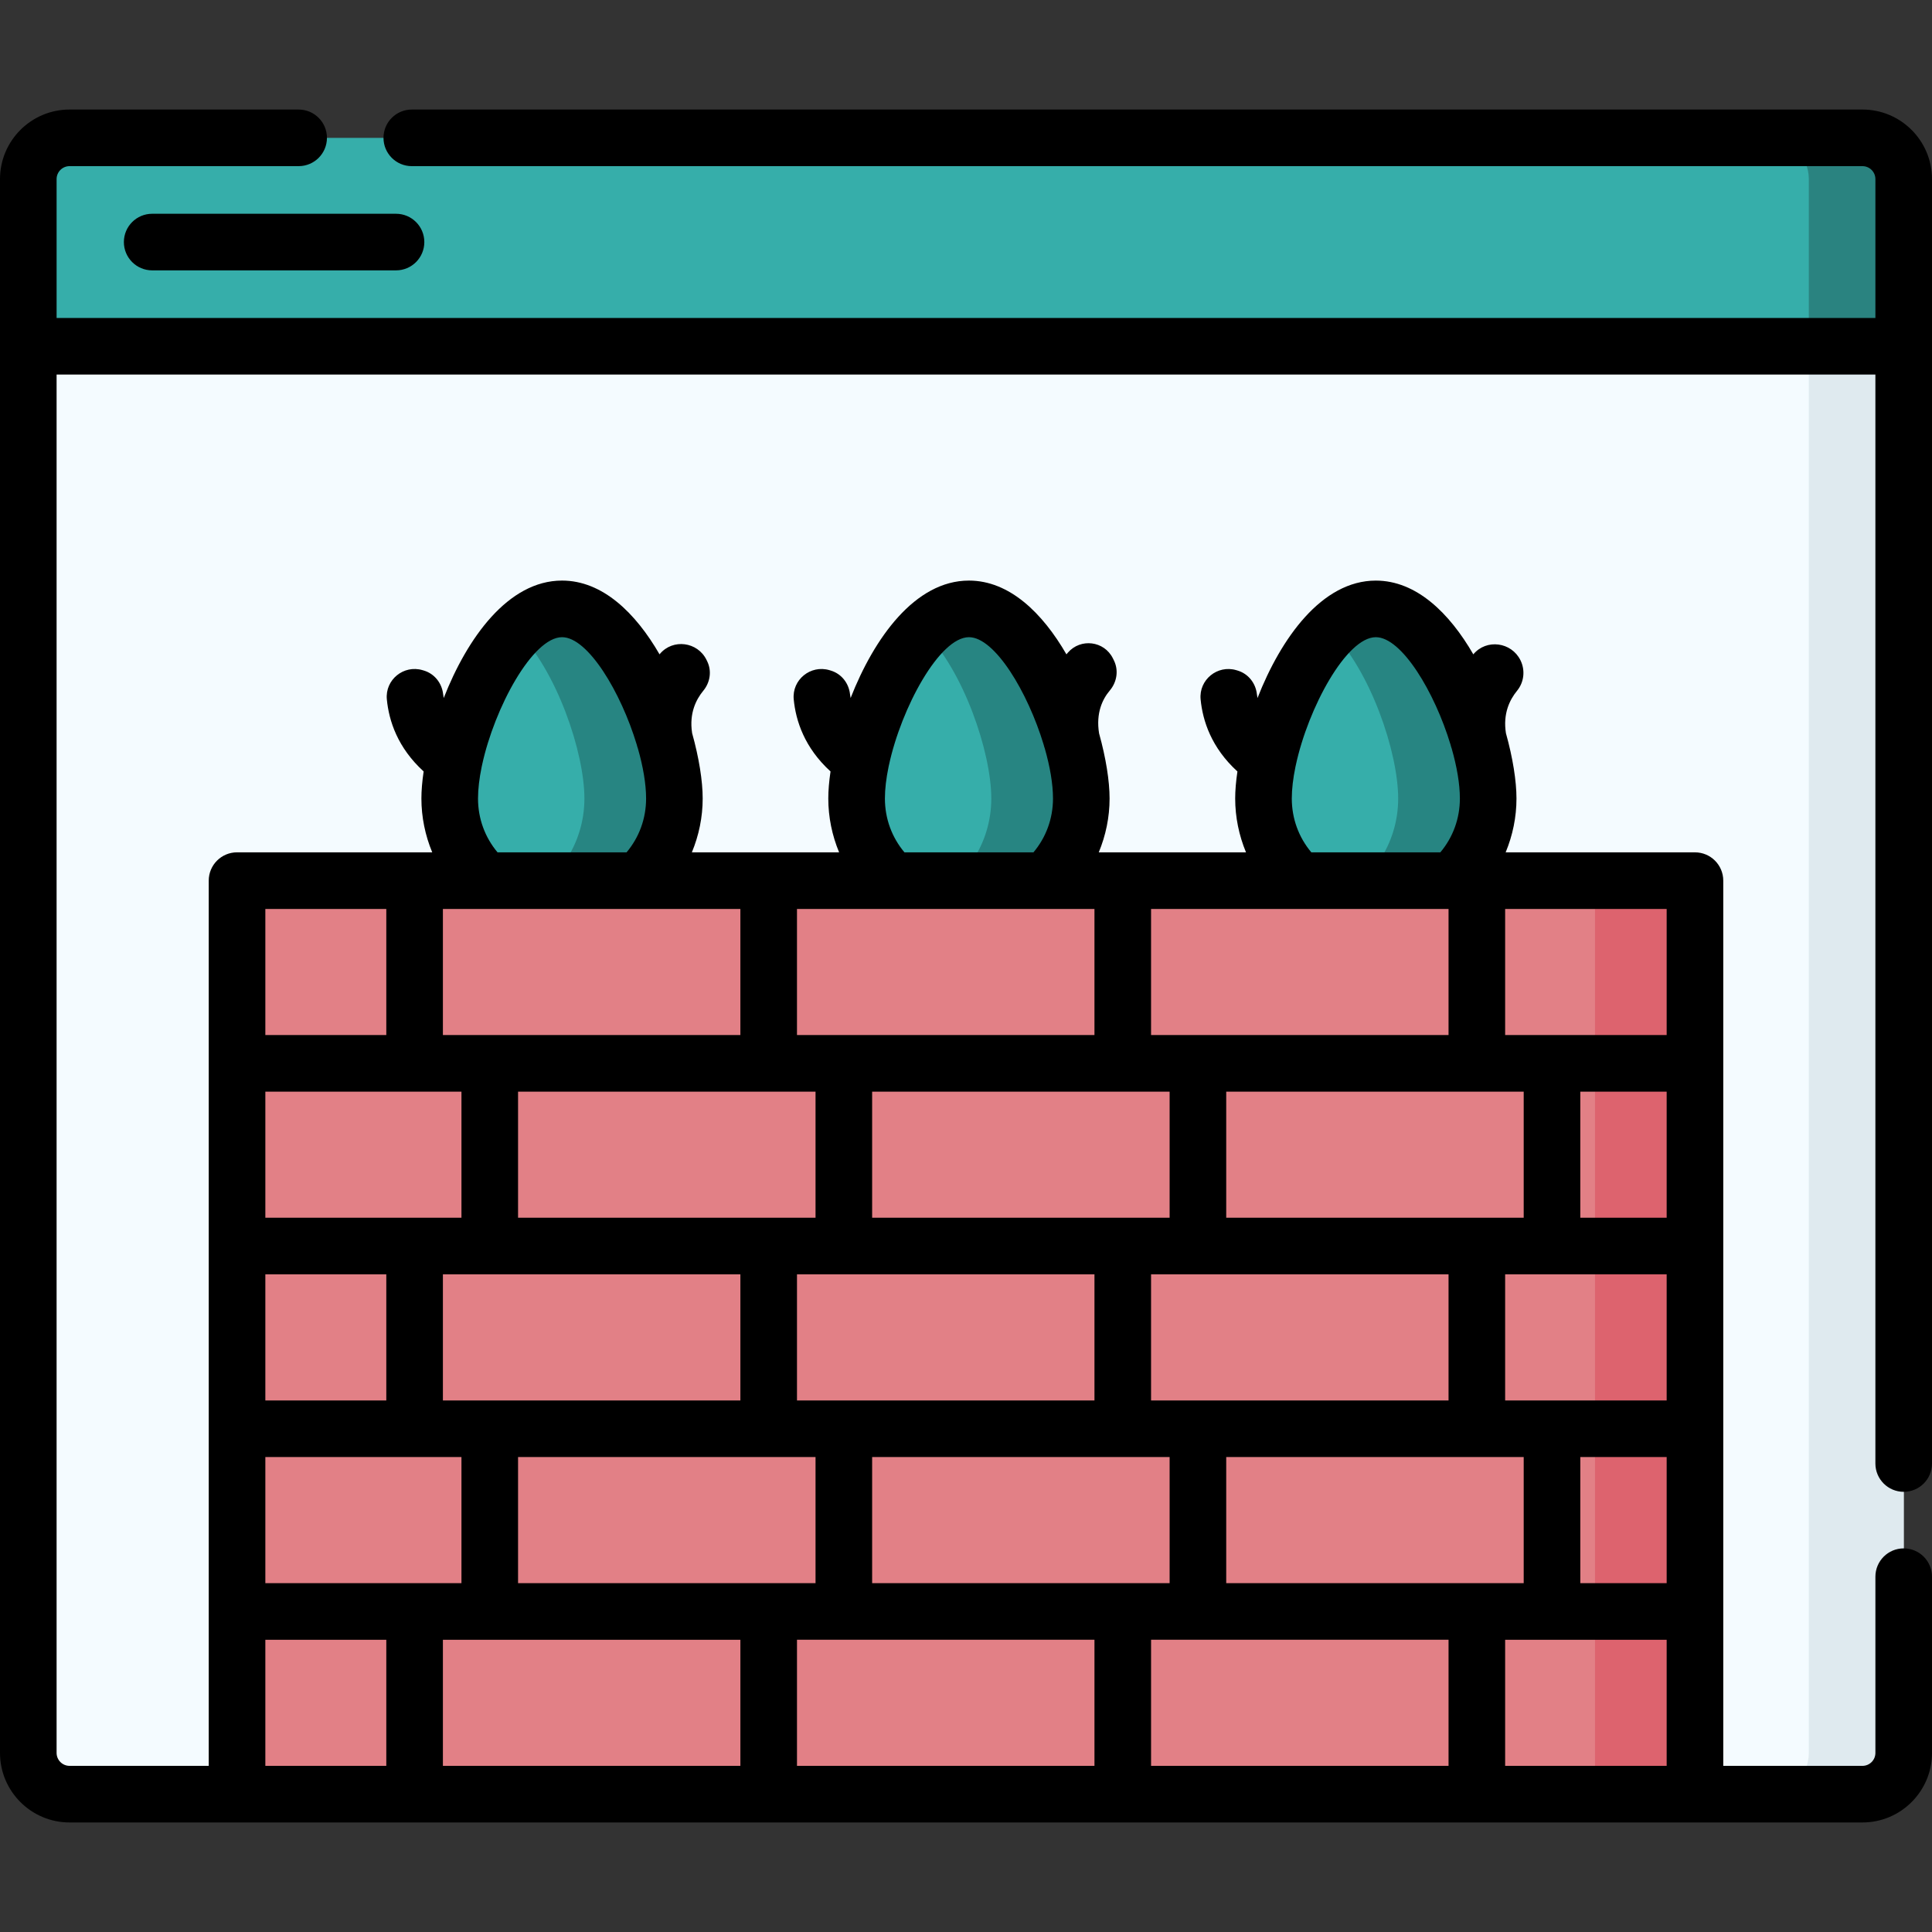 <?xml version="1.0" encoding="UTF-8"?> <svg xmlns="http://www.w3.org/2000/svg" xmlns:xlink="http://www.w3.org/1999/xlink" xmlns:svgjs="http://svgjs.com/svgjs" version="1.1" width="512" height="512" x="0" y="0" viewBox="0 0 512 512" style="enable-background:new 0 0 512 512" xml:space="preserve" class=""><rect x="0" y="0" width="512" height="512" fill="#333333" stroke="none"/> <g> <g xmlns="http://www.w3.org/2000/svg"> <path d="m493.572 475.471h-475.143c-6.036 0-10.928-4.893-10.928-10.928v-372.774l19.362-17.343h452.492l25.145 17.343v372.773c0 6.036-4.892 10.929-10.928 10.929z" fill="#f4fbff" data-original="#f4fbff" style="" class=""></path> <path d="m479.354 74.426v390.116c0 6.036-4.893 10.928-10.928 10.928h25.146c6.036 0 10.928-4.893 10.928-10.928v-372.773z" fill="#dfeaef" data-original="#dfeaef" style="" class=""></path> <path d="m493.572 36.53h-475.143c-6.036 0-10.929 4.892-10.929 10.928v44.311h497v-44.311c0-6.036-4.892-10.928-10.928-10.928z" fill="#36aeaa" data-original="#80e29d" style="" class=""></path> <path d="m493.572 36.53h-25.146c6.036 0 10.928 4.893 10.928 10.928v44.311h25.146v-44.311c0-6.036-4.892-10.928-10.928-10.928z" fill="#2a8380" data-original="#78d090" style="" class=""></path> <g> <g> <path d="m178.722 211.609c0 16.442-13.329 29.771-29.771 29.771s-29.771-13.329-29.771-29.771 13.329-50.248 29.771-50.248 29.771 33.806 29.771 50.248z" fill="#36aeaa" data-original="#f6e781" style="" class=""></path> <path d="m148.951 161.361c-4.241 0-8.272 2.261-11.924 5.881 10.505 10.415 17.847 32.166 17.847 44.367s-7.343 22.682-17.847 27.28c3.652 1.598 7.683 2.491 11.924 2.491 16.442 0 29.771-13.329 29.771-29.771s-13.329-50.248-29.771-50.248z" fill="#278582" data-original="#f6e266" style="" class=""></path> <path d="m286.551 211.609c0 16.442-13.329 29.771-29.771 29.771s-29.771-13.329-29.771-29.771 13.329-50.248 29.771-50.248 29.771 33.806 29.771 50.248z" fill="#36aeaa" data-original="#f6e781" style="" class=""></path> <path d="m256.78 161.361c-4.241 0-8.272 2.261-11.924 5.881 10.505 10.415 17.847 32.166 17.847 44.367s-7.343 22.682-17.847 27.28c3.652 1.598 7.683 2.491 11.924 2.491 16.442 0 29.771-13.329 29.771-29.771s-13.329-50.248-29.771-50.248z" fill="#278582" data-original="#f6e266" style="" class=""></path> <path d="m394.381 211.609c0 16.442-13.329 29.771-29.771 29.771s-29.771-13.329-29.771-29.771 13.329-50.248 29.771-50.248 29.771 33.806 29.771 50.248z" fill="#36aeaa" data-original="#f6e781" style="" class=""></path> <path d="m364.609 161.361c-4.241 0-8.272 2.261-11.924 5.881 10.505 10.415 17.847 32.166 17.847 44.367s-7.343 22.682-17.847 27.28c3.652 1.598 7.683 2.491 11.924 2.491 16.442 0 29.771-13.329 29.771-29.771s-13.328-50.248-29.771-50.248z" fill="#278582" data-original="#f6e266" style="" class=""></path> </g> <path d="m62.818 233.381h386.365v242.09h-386.365z" fill="#e28086" data-original="#e28086" style=""></path> <path d="m422.693 233.381h26.49v242.09h-26.49z" fill="#dd636e" data-original="#dd636e" style="" class=""></path> </g> <g> <path d="m32.828 64.15c0 4.143 3.357 7.5 7.5 7.5h64.622c4.143 0 7.5-3.357 7.5-7.5s-3.357-7.5-7.5-7.5h-64.622c-4.142 0-7.5 3.357-7.5 7.5z" fill="#000000" data-original="#000000" style="" class=""></path> <path d="m493.572 29.03h-384.442c-4.143 0-7.5 3.357-7.5 7.5s3.357 7.5 7.5 7.5h384.442c1.89 0 3.428 1.538 3.428 3.429v36.811h-482v-36.812c0-1.891 1.538-3.429 3.429-3.429h60.715c4.143 0 7.5-3.357 7.5-7.5s-3.357-7.5-7.5-7.5h-60.715c-10.162.001-18.429 8.267-18.429 18.429v417.084c0 10.161 8.267 18.428 18.429 18.428h475.144c10.161 0 18.428-8.267 18.428-18.428v-46.705c0-4.143-3.357-7.5-7.5-7.5s-7.5 3.357-7.5 7.5v46.705c0 1.89-1.538 3.428-3.428 3.428h-36.89v-234.59c0-4.143-3.357-7.5-7.5-7.5h-50.17c1.865-4.489 2.868-9.337 2.868-14.271 0-4.605-.962-10.743-2.793-17.297-.831-5.202 1.019-8.905 2.932-11.23 1.874-2.279 2.228-5.442.927-8.09-2.386-4.858-9.02-5.751-12.492-1.599-.004.005-.008.01-.012.015-6.336-10.966-15.111-19.545-25.835-19.545-14.313 0-25.154 15.279-31.358 31.124-.067-.356-.122-.704-.16-1.038-.332-2.924-2.29-5.404-5.11-6.243l-.335-.1c-5.004-1.488-9.965 2.541-9.469 7.738.542 5.676 2.856 12.816 9.755 19.103-.392 2.636-.594 5.061-.594 7.164 0 4.934 1.003 9.781 2.868 14.271h-39.023c1.865-4.489 2.868-9.337 2.868-14.271 0-4.596-.958-10.718-2.782-17.258-.878-5.407.913-9.083 2.84-11.363 1.905-2.254 2.387-5.38 1.068-8.02l-.263-.527c-2.302-4.607-8.535-5.373-11.915-1.488-.129.148-.254.306-.381.458-6.337-10.969-15.112-19.552-25.838-19.552-14.313 0-25.154 15.279-31.358 31.124-.067-.356-.122-.704-.16-1.038-.332-2.924-2.289-5.404-5.11-6.243l-.335-.1c-5.004-1.488-9.965 2.541-9.469 7.738.542 5.676 2.856 12.816 9.754 19.103-.392 2.636-.594 5.061-.594 7.164 0 4.934 1.003 9.782 2.868 14.271h-39.023c1.865-4.489 2.868-9.336 2.868-14.271 0-4.616-.966-10.772-2.806-17.345-.006-.042-.007-.084-.013-.126-.766-5.129 1.081-8.783 2.981-11.082 1.829-2.213 2.289-5.251 1.023-7.828l-.175-.357c-2.358-4.801-8.896-5.67-12.346-1.583-.033.039-.065.082-.098.121-6.337-10.968-15.111-19.548-25.836-19.548-14.313 0-25.153 15.278-31.357 31.122-.067-.355-.122-.703-.16-1.036-.332-2.924-2.289-5.404-5.11-6.243l-.335-.1c-5.004-1.488-9.965 2.541-9.469 7.738.542 5.676 2.856 12.815 9.753 19.102-.392 2.636-.594 5.061-.594 7.165 0 4.934 1.003 9.781 2.868 14.271h-51.728c-4.143 0-7.5 3.357-7.5 7.5v234.59h-36.89c-1.891 0-3.429-1.538-3.429-3.428v-365.273h482v288.581c0 4.143 3.357 7.5 7.5 7.5s7.5-3.357 7.5-7.5v-340.392c.001-10.162-8.266-18.428-18.427-18.428zm-297.364 211.85v33.418h-78.835v-33.418c94.501.002-1.65.001 78.835 0zm93.835 0v33.418h-78.835v-33.418c77.868.002 61.085 0 78.835 0zm93.835.001v33.417h-78.835v-33.418c6.865 0 71.547.001 78.835.001zm57.805 48.417v33.418h-22.887v-33.418zm-116.722 130.254v-33.418h78.835v33.418zm-254.643-48.418v-33.418h32.055v33.418zm47.055-33.418h78.835v33.418h-78.835zm98.752-48.418v33.418h-78.835v-33.418zm93.836 0v33.418h-78.836v-33.418zm131.722 48.418v33.418h-42.805v-33.418zm-57.805 33.418h-78.835v-33.418h78.835zm-152.753 48.418v-33.418h78.836v33.418zm58.918-81.836v33.418h-78.835v-33.418zm-73.918 48.418v33.418h-78.835v-33.418zm73.918 48.418v33.418h-78.835v-33.418zm15 0h78.835v33.418h-78.835zm113.753-48.418h22.887v33.418h-22.887zm-15-63.418h-78.835v-33.418h78.835zm-281.506-33.418v33.418h-51.972v-33.418zm-51.972 96.836h51.972v33.418h-51.972zm125.89 48.418v33.418h-78.835v-33.418zm202.67 33.418v-33.418h42.805v33.418zm42.805-193.672h-42.805v-33.418h42.805zm-99.345-62.688c0-2.513.344-5.339.953-8.306.046-.183.086-.366.118-.551 3.271-15.214 13.423-33.891 21.201-33.891 6.874 0 15.604 14.594 19.799 28.49.079.345.177.68.3 1.002 1.362 4.75 2.173 9.374 2.173 13.256 0 5.302-1.82 10.278-5.175 14.271h-34.193c-3.356-3.994-5.176-8.969-5.176-14.271zm-107.829 0c0-2.516.345-5.345.955-8.316.045-.177.084-.355.115-.535 3.27-15.215 13.424-33.897 21.202-33.897 6.874 0 15.604 14.594 19.799 28.49.079.345.177.68.3 1.002 1.362 4.75 2.173 9.374 2.173 13.256 0 5.302-1.82 10.278-5.175 14.271h-34.193c-3.356-3.993-5.176-8.969-5.176-14.271zm-107.83 0c0-2.51.343-5.331.95-8.294.048-.19.09-.381.123-.573 3.273-15.212 13.423-33.881 21.198-33.881 6.872 0 15.599 14.586 19.795 28.478.08.352.181.693.306 1.022 1.361 4.747 2.17 9.368 2.17 13.248 0 5.302-1.82 10.279-5.175 14.271h-34.193c-3.354-3.994-5.174-8.969-5.174-14.271zm-24.306 29.27v33.418h-32.055v-33.418zm-32.055 193.672h32.055v33.418h-32.055z" fill="#000000" data-original="#000000" style="" class=""></path> </g> </g> </g> </svg> 